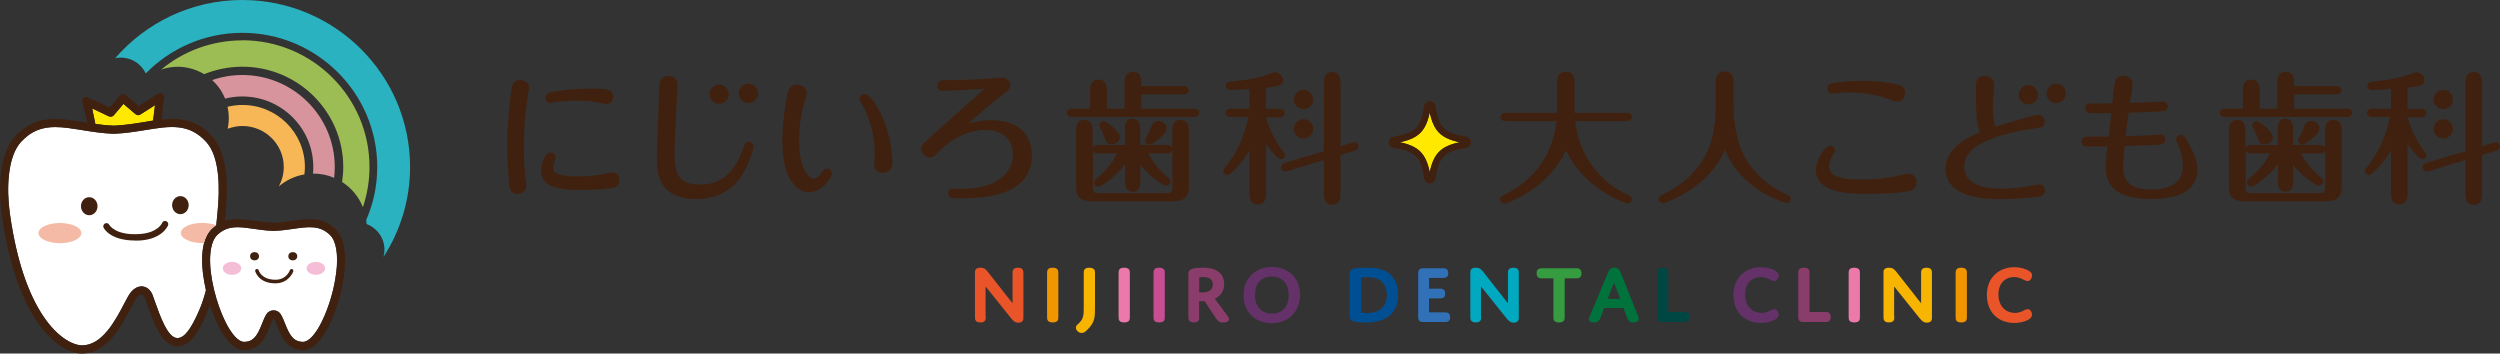 <?xml version="1.0" encoding="UTF-8"?>
<svg id="_レイヤー_1" data-name="レイヤー_1" xmlns="http://www.w3.org/2000/svg" viewBox="0 0 235.32 33.28">
  <rect x="0" y="0" width="235.32" height="33.28" fill="#333333" stroke="none"/>
  <defs>
    <style>
      .cls-1 {
        fill: #004744;
      }

      .cls-2 {
        fill: #9cbd53;
      }

      .cls-3 {
        fill: #40210f;
      }

      .cls-4 {
        fill: #eb7aab;
      }

      .cls-5 {
        fill: #fff;
      }

      .cls-6 {
        fill: #359c40;
      }

      .cls-7 {
        fill: #ffe900;
      }

      .cls-8 {
        fill: #f5baa6;
      }

      .cls-9 {
        fill: #00a9c0;
      }

      .cls-10 {
        fill: #00723c;
      }

      .cls-11 {
        fill: #c84e92;
      }

      .cls-12 {
        fill: #d7949d;
      }

      .cls-13 {
        fill: #f5bed6;
      }

      .cls-14 {
        fill: #f29600;
      }

      .cls-15 {
        fill: #004f93;
      }

      .cls-16 {
        fill: #f7b400;
      }

      .cls-17 {
        fill: #3071b7;
      }

      .cls-18 {
        fill: #f7b756;
      }

      .cls-19 {
        fill: #643268;
      }

      .cls-20 {
        fill: #e95529;
      }

      .cls-21 {
        fill: #2ab2c1;
      }

      .cls-22 {
        fill: #8a3d6a;
      }
    </style>
  </defs>
  <g>
    <g>
      <path class="cls-20" d="M92.79,29.77c0,.18,0,.32-.08.42-.08.1-.21.16-.43.16s-.35-.06-.43-.16c-.08-.1-.08-.23-.08-.42v-4.16c0-.27.17-.41.52-.41.38,0,.53.18.74.45l2.28,2.9v-2.78c0-.18,0-.31.08-.41s.21-.16.43-.16.35.06.43.16c.08.1.08.23.08.41v4.18c0,.27-.17.42-.48.42s-.47-.16-.7-.44l-2.38-2.97v2.81Z"/>
      <path class="cls-14" d="M99.62,29.77c0,.19,0,.32-.08.42-.08.11-.22.16-.45.16s-.38-.06-.45-.16c-.08-.1-.08-.23-.08-.42v-4c0-.17,0-.31.08-.41.08-.11.22-.16.45-.16s.37.06.45.16c.08.1.08.24.08.41v4Z"/>
      <path class="cls-16" d="M103.07,28.91c0,.94,0,1.42-.71,2.12-.25.25-.39.31-.54.31-.32,0-.55-.27-.55-.51,0-.21.2-.3.34-.46.4-.4.4-.82.4-1.47v-3.13c0-.18,0-.31.08-.41.08-.11.23-.16.45-.16s.37.06.45.16c.08.1.08.23.08.41v3.14Z"/>
      <path class="cls-4" d="M106.35,29.77c0,.19,0,.32-.08.42-.08.11-.22.16-.45.16s-.38-.06-.45-.16c-.08-.1-.08-.23-.08-.42v-4c0-.17,0-.31.08-.41.08-.11.22-.16.45-.16s.37.06.45.16c.08.1.08.24.08.41v4Z"/>
      <path class="cls-11" d="M109.64,29.77c0,.19,0,.32-.08.42-.08.11-.22.16-.45.16s-.38-.06-.45-.16c-.08-.1-.08-.23-.08-.42v-4c0-.17,0-.31.08-.41.08-.11.22-.16.45-.16s.37.06.45.16c.08.1.08.24.08.41v4Z"/>
      <path class="cls-22" d="M112.88,29.77c0,.19,0,.32-.07.42-.08.11-.22.16-.43.16s-.36-.06-.44-.16c-.08-.1-.08-.23-.08-.42v-3.87c0-.26,0-.49.41-.61.19-.06.49-.09.91-.09s.88.04,1.27.23c.49.24.78.68.78,1.29,0,.64-.31,1.13-.88,1.4l1.24,1.68c.18.25.1.56-.44.56-.4,0-.54-.17-.73-.45l-.71-1.06c-.19-.27-.3-.5-.3-.5,0,0-.1,0-.27,0s-.27,0-.27,0v1.42ZM112.88,27.53s.11,0,.23,0c.66,0,1.05-.22,1.05-.75s-.4-.7-.89-.7c-.22,0-.39.03-.39.03v1.42Z"/>
      <path class="cls-19" d="M119.73,25.13c1.62,0,2.64,1.12,2.64,2.64s-1.06,2.65-2.68,2.65-2.64-1.12-2.64-2.64,1.06-2.65,2.68-2.65ZM119.72,29.52c.98,0,1.58-.64,1.58-1.74s-.61-1.75-1.59-1.75-1.58.64-1.58,1.74.61,1.75,1.59,1.75Z"/>
      <path class="cls-15" d="M130.61,29.85c-.59.38-1.33.51-2.17.51-.51,0-.88-.05-1.09-.13-.26-.1-.3-.27-.3-.55v-3.81c0-.34.07-.51.5-.6.23-.06.64-.08,1.04-.08.84,0,1.52.1,2.07.49.54.38.95,1.02.95,2.06,0,1.13-.49,1.76-1.01,2.1ZM128.11,29.43s.2.03.51.03c.57,0,1.92-.1,1.92-1.67,0-.67-.25-1.11-.57-1.36s-.73-.34-1.3-.34c-.36,0-.56.04-.56.04v3.31Z"/>
      <path class="cls-17" d="M134.51,27.17h.96c.17,0,.3,0,.4.08.1.07.16.18.16.38s-.05.31-.16.38c-.1.07-.23.08-.4.08h-.96v1.31h1.44c.16,0,.29,0,.39.08.1.07.16.18.16.38s-.06.31-.16.38c-.1.07-.23.07-.39.07h-1.96c-.38,0-.5-.14-.5-.5v-4.06c0-.37.14-.5.5-.5h1.78c.16,0,.29,0,.39.08.1.07.16.18.16.38s-.05.31-.16.38c-.1.07-.23.07-.39.07h-1.26v1.01Z"/>
      <path class="cls-9" d="M139.42,29.77c0,.18,0,.32-.08.42-.08.1-.21.16-.43.16s-.35-.06-.43-.16c-.08-.1-.08-.23-.08-.42v-4.16c0-.27.17-.41.52-.41.38,0,.53.18.74.45l2.28,2.9v-2.78c0-.18,0-.31.08-.41s.21-.16.43-.16.35.06.43.16c.08.1.08.23.08.41v4.18c0,.27-.17.42-.48.42s-.47-.16-.7-.44l-2.38-2.97v2.81Z"/>
      <path class="cls-6" d="M147.28,29.77c0,.19,0,.32-.08.42-.08.11-.23.16-.45.16s-.38-.06-.45-.16c-.08-.1-.08-.23-.08-.42v-3.57h-1.02c-.17,0-.3,0-.4-.08-.1-.07-.16-.19-.16-.4s.05-.31.16-.38c.1-.08.23-.09.4-.09h3.11c.16,0,.29,0,.39.09.1.07.16.18.16.38s-.05.33-.16.4c-.1.08-.23.08-.39.08h-1.03v3.57Z"/>
      <path class="cls-10" d="M152.81,28.99h-1.81l-.33.87c-.13.32-.24.5-.64.5-.34,0-.46-.13-.46-.31,0-.09.03-.18.08-.3l1.67-4.01c.14-.34.27-.56.64-.56s.49.22.63.56l1.6,4.01c.04.1.06.2.06.28,0,.2-.17.32-.5.32-.37,0-.49-.15-.62-.5l-.32-.87ZM151.33,28.13h1.17l-.58-1.53-.59,1.53Z"/>
      <path class="cls-1" d="M158.46,29.37c.17,0,.3,0,.4.08.1.07.16.19.16.39s-.05.32-.16.39c-.1.08-.23.08-.4.08h-1.99c-.38,0-.5-.15-.5-.5v-4.04c0-.18,0-.31.08-.41.08-.11.23-.16.45-.16s.37.06.45.16c.08.1.08.23.08.41v3.6h1.44Z"/>
      <path class="cls-19" d="M165.76,29.46c.24,0,.46-.05.68-.14.27-.11.41-.22.57-.22.27,0,.41.31.41.52,0,.19-.12.34-.33.46-.36.22-.89.32-1.35.32-1.4,0-2.57-.92-2.57-2.64s1.23-2.61,2.58-2.61c.5,0,.99.12,1.34.32.23.13.34.28.34.45,0,.2-.14.54-.42.54-.16,0-.32-.12-.59-.23-.21-.09-.42-.15-.69-.15-.75,0-1.47.49-1.47,1.64s.75,1.73,1.51,1.73Z"/>
      <path class="cls-22" d="M171.76,29.37c.17,0,.3,0,.4.08.1.07.16.19.16.39s-.05.32-.16.39c-.1.08-.23.08-.4.08h-1.99c-.38,0-.5-.15-.5-.5v-4.04c0-.18,0-.31.08-.41.08-.11.23-.16.45-.16s.37.06.45.16c.08.1.08.23.08.41v3.6h1.44Z"/>
      <path class="cls-4" d="M175.07,29.77c0,.19,0,.32-.08.42-.08.11-.22.16-.45.16s-.38-.06-.45-.16c-.08-.1-.08-.23-.08-.42v-4c0-.17,0-.31.08-.41.08-.11.22-.16.45-.16s.37.06.45.16c.08.1.08.24.08.41v4Z"/>
      <path class="cls-16" d="M178.31,29.77c0,.18,0,.32-.08.42-.08.1-.21.16-.43.16s-.35-.06-.43-.16c-.08-.1-.08-.23-.08-.42v-4.16c0-.27.17-.41.52-.41.38,0,.53.18.74.45l2.28,2.9v-2.78c0-.18,0-.31.08-.41.08-.1.21-.16.43-.16s.35.06.43.16.08.23.08.41v4.18c0,.27-.17.42-.48.42s-.47-.16-.7-.44l-2.38-2.97v2.81Z"/>
      <path class="cls-14" d="M185.14,29.77c0,.19,0,.32-.08.42-.08.11-.22.16-.45.16s-.38-.06-.45-.16c-.08-.1-.08-.23-.08-.42v-4c0-.17,0-.31.08-.41.08-.11.22-.16.45-.16s.37.06.45.16c.08.1.08.24.08.41v4Z"/>
      <path class="cls-20" d="M189.61,29.46c.24,0,.46-.05.68-.14.27-.11.41-.22.57-.22.27,0,.41.31.41.52,0,.19-.12.34-.33.46-.36.22-.89.32-1.35.32-1.4,0-2.57-.92-2.57-2.64s1.23-2.61,2.58-2.61c.5,0,.99.12,1.34.32.23.13.34.28.34.45,0,.2-.14.54-.42.54-.16,0-.32-.12-.59-.23-.21-.09-.42-.15-.69-.15-.75,0-1.47.49-1.47,1.64s.75,1.73,1.51,1.73Z"/>
    </g>
    <g>
      <g>
        <path class="cls-3" d="M48.91,7.55c-.42,0-.68.28-.76.82l-.12.88c-.15,1.39-.29,2.88-.29,4.38,0,1.09.06,2.31.19,3.82.06.67.46.81.78.81.47,0,.82-.32.82-.75,0-.1-.01-.24-.03-.33-.13-1.03-.19-2.11-.19-3.51,0-1.61.15-3.31.44-5.06,0-.03,0-.07.02-.1.01-.08.03-.16.03-.25,0-.45-.44-.73-.87-.73Z"/>
        <path class="cls-3" d="M51.8,9.68s.08,0,.14-.02c.05,0,.12-.02.21-.03.76-.11,1.36-.16,2.07-.16.81,0,1.53.06,2.18.2.41.09.6.12.7.12.4,0,.62-.35.62-.69,0-.36-.2-.6-.56-.67-.49-.09-.99-.09-1.48-.09-1.37,0-2.56.1-3.64.31h-.03c-.28.06-.67.13-.67.55,0,.26.22.49.47.49Z"/>
        <path class="cls-3" d="M57.66,16.22c-.11,0-.21.01-.57.1-.86.19-1.78.29-2.72.29-.48,0-.98,0-1.45-.12-.6-.14-.85-.29-.85-.78,0-.14.02-.36.13-.56.09-.18.1-.26.1-.34,0-.24-.21-.45-.46-.45-.63,0-.91,1.28-.91,1.67,0,.68.36,1.23.96,1.48.85.34,1.77.37,2.81.37.96,0,1.8-.05,2.64-.15.39-.05.98-.12.98-.78,0-.35-.25-.73-.66-.73Z"/>
        <path class="cls-3" d="M70.49,13.35c-.3,0-.4.21-.51.54-.77,2.31-2.11,3.48-3.99,3.48-1.62,0-2.5-.44-2.5-2.76,0-.17,0-.34.01-.53.04-1.36.11-2.74.17-4.08.01-.26.03-.52.05-.78.03-.38.06-.78.06-1.17,0-.57-.31-.9-.85-.9-.5,0-.81.3-.85.8-.01.15-.03.3-.03.44-.02.46-.04.93-.05,1.39-.02.45-.03.9-.05,1.35-.01.42-.03.84-.05,1.25-.04.82-.07,1.66-.07,2.5,0,1.01.11,2.16.89,2.93.62.61,1.57.92,2.83.92,1.94,0,3.41-.79,4.37-2.36.43-.72.67-1.4.9-2.1.09-.3.1-.49.1-.51,0-.23-.2-.42-.45-.42Z"/>
        <path class="cls-3" d="M82.47,9.92c-.42-.71-.78-1.07-1.06-1.07-.24,0-.5.19-.5.46,0,.12.08.26.15.38.83,1.38,1.27,3.02,1.27,4.74,0,.16-.01.33-.02.49,0,.17-.02.34-.02.51,0,.53.29.83.79.83.58,0,.93-.36.93-.95,0-.33-.04-.66-.08-1.02-.18-1.61-.69-3.12-1.45-4.37Z"/>
        <path class="cls-3" d="M77.85,15.86c-.21,0-.31.12-.44.3-.14.2-.51.66-.84.66-.25,0-.51-.24-.77-.7-.52-.93-.58-2.07-.58-2.85,0-1.37.19-2.67.54-3.77.04-.11.17-.49.17-.74,0-.51-.46-.78-.9-.78-.71,0-.85.51-.94.99-.22,1.25-.45,2.7-.45,4.16,0,1.63.21,2.81.64,3.6.22.41.84,1.37,1.88,1.37,1.19,0,2.15-1.4,2.15-1.74,0-.27-.21-.5-.46-.5Z"/>
        <path class="cls-3" d="M93.32,11.31c-.66,0-1.36.1-2.14.31.5-.48,1.04-.93,1.56-1.37l.05-.04c.59-.5,1.21-1.02,1.84-1.49.22-.16.46-.35.46-.68,0-.41-.33-.73-.77-.73-.07,0-.26,0-.4.01-.5.05-.77.08-1.24.11-1.09.06-2.38.12-3.68.12h-.13c-.43,0-.65.17-.65.51,0,.29.21.49.51.49.44,0,.88-.02,1.31-.05.22-.01.43-.02.65-.03h.11c.61-.04,1.24-.07,1.87-.12-.71.64-1.43,1.29-2.14,1.91-.76.68-1.55,1.38-2.32,2.08-.49.43-.89.79-1.26,1.15-.15.15-.23.34-.23.54,0,.42.38.79.82.79.32,0,.51-.2.69-.4l.02-.03c1.25-1.35,2.94-2.16,4.51-2.16s2.58.85,2.58,2.33c0,1.18-.71,2.15-2,2.72-.78.33-1.68.49-2.83.49-.13,0-.25,0-.38-.01-.13,0-.26-.01-.38-.01-.25,0-.51.14-.51.43,0,.24.17.43.41.45.32.03.66.03.98.03,4.31,0,6.5-1.36,6.5-4.05,0-2.07-1.44-3.3-3.85-3.3Z"/>
        <path class="cls-3" d="M112.41,10.23h-4.98v-1.35h4c.27,0,.46-.16.46-.39s-.19-.39-.46-.39h-4v-.37c0-.8-.43-.97-.79-.97s-.79.17-.79.97v2.5h-1.66v-1.81c0-.59-.29-.93-.79-.93s-.79.34-.79.93v1.81h-1.74c-.27,0-.45.16-.45.39s.18.39.45.39h11.55c.27,0,.46-.16.46-.39s-.19-.39-.46-.39Z"/>
        <path class="cls-3" d="M109.05,13.1c.33-.26.77-.65.77-1.01,0-.43-.42-.71-.81-.71-.36,0-.51.25-.61.49-.14.34-.29.69-.48,1.03-.09.15-.13.27-.13.35,0,.2.17.37.38.37s.77-.42.88-.51Z"/>
        <path class="cls-3" d="M104.63,13.6c.38,0,.78-.28.78-.7,0-.24-.17-.43-.46-.75h0c-.14-.16-.84-.75-1.08-.75-.2,0-.38.18-.38.38,0,.08.06.21.08.25.2.39.33.68.46,1.08.09.25.22.48.6.48Z"/>
        <path class="cls-3" d="M111.13,11.28c-.5,0-.79.33-.79.9v1.77c-.04-.18-.22-.3-.45-.3h-2.56v-1.59c0-.74-.39-.9-.73-.9-.47,0-.71.3-.71.9v1.59h-2.6c-.21,0-.38.1-.44.26v-1.75c-.04-.43-.16-.88-.79-.88-.48,0-.77.33-.77.89v5.44c0,.94.44,1.34,1.49,1.34h7.63c1.04,0,1.5-.41,1.5-1.34v-5.43c0-.57-.29-.9-.79-.9ZM103.3,14.44h1.84c-.39.84-1.04,1.64-1.96,2.38-.1.08-.2.19-.2.36,0,.21.18.39.39.39.18,0,.55-.23,1.11-.67.54-.43,1.02-.91,1.42-1.44v1.69c0,.74.39.9.73.9s.71-.16.71-.9v-1.63c.36.47.81.91,1.34,1.31.55.44.89.65,1.08.65.22,0,.41-.19.41-.42,0-.19-.11-.29-.22-.37-.77-.6-1.41-1.37-1.86-2.25h1.81c.23,0,.4-.12.45-.3v3.5c0,.44-.1.54-.53.54h-6.41c-.43,0-.53-.1-.53-.54v-3.45c.06.16.22.26.43.26Z"/>
        <path class="cls-3" d="M127.52,13.39c-.06,0-.15.01-.21.03l-1.13.34v-6.03c0-.79-.42-.95-.78-.95s-.78.17-.78.95v6.5l-3.69,1.1c-.17.05-.35.21-.35.42s.18.39.37.39c.08,0,.16-.02.22-.03l3.45-1.05v3.25c0,.64.26.97.78.97s.78-.32.78-.97v-3.72l1.35-.41c.17-.04.34-.19.34-.4,0-.18-.15-.38-.35-.38Z"/>
        <path class="cls-3" d="M120.96,14.61c0-.11-.06-.18-.14-.29l-.03-.04c-.73-.95-1.31-2.1-1.62-3.24h1.3c.27,0,.46-.17.46-.4s-.19-.39-.46-.39h-1.3v-1.99c.37-.04.78-.09,1.12-.18.22-.06.48-.18.48-.55s-.35-.73-.73-.73c-.07,0-.3.06-.43.11-.87.33-1.86.57-2.8.66-.19.02-.98.1-1.18.16-.15.05-.25.19-.25.35,0,.23.18.39.45.39.41,0,1.27-.05,1.78-.09v1.85h-1.8c-.27,0-.46.16-.46.39s.19.39.46.39h1.7c-.36,1.82-1.12,3.46-2.2,4.75-.14.16-.17.22-.17.33,0,.22.18.39.41.39.15,0,.36-.21.36-.21.64-.58,1.19-1.26,1.7-2.08v4.07c0,.65.26.98.78.98s.78-.33.78-.98v-4.7c.32.45,1.06,1.42,1.41,1.42.21,0,.39-.18.39-.39Z"/>
        <path class="cls-3" d="M67.69,9.78c.5,0,.91-.41.91-.91s-.41-.91-.91-.91-.91.41-.91.91.41.91.91.91Z"/>
        <path class="cls-3" d="M70.45,7.88c-.5,0-.91.41-.91.91s.41.91.91.91.91-.41.91-.91-.41-.91-.91-.91Z"/>
        <path class="cls-3" d="M122.7,10.27c.5,0,.91-.41.91-.91s-.41-.91-.91-.91-.91.41-.91.91.41.91.91.91Z"/>
        <path class="cls-3" d="M122.7,13.04c.5,0,.91-.41.91-.91s-.41-.91-.91-.91-.91.41-.91.91.41.91.91.91Z"/>
      </g>
      <g>
        <path class="cls-3" d="M229.98,10.27c.5,0,.91-.41.91-.91s-.41-.91-.91-.91-.91.41-.91.91.41.91.91.91Z"/>
        <path class="cls-3" d="M229.98,13.04c.5,0,.91-.41.91-.91s-.41-.91-.91-.91-.91.41-.91.91.41.91.91.91Z"/>
        <path class="cls-3" d="M153.21,18.33c-2.75-1.24-4.59-3.83-4.94-6.93h4.87c.28,0,.46-.15.46-.39s-.18-.39-.46-.39h-4.92v-2.93c0-.23,0-.93-.83-.93-.55,0-.83.31-.83.93v2.36c0,.2,0,.38,0,.57h-4.87c-.27,0-.46.16-.46.39s.18.39.46.39h4.81c-.34,3.16-2,5.5-4.96,6.97-.09.04-.34.16-.34.41,0,.22.17.39.38.39.26,0,.94-.3,2.02-.91,1.7-1.02,2.88-2.28,3.82-4.08.64,1.35,1.63,2.53,2.95,3.5.86.64,1.74,1.11,2.62,1.41.12.04.2.06.24.06.22,0,.38-.21.38-.39,0-.24-.18-.34-.4-.44Z"/>
        <path class="cls-3" d="M168.25,18.34c-1.41-.6-2.62-1.56-3.5-2.77-.59-.8-1.01-1.72-1.24-2.74-.16-.69-.33-1.78-.33-2.57v-2.51c0-.85-.45-1.03-.83-1.03-.57,0-.85.34-.85,1.03v2.03c0,1.46-.13,3.6-1.29,5.39-.88,1.35-2.18,2.45-3.77,3.17-.14.07-.31.18-.31.4s.18.39.39.39c.38,0,1.85-.79,2.17-.99,1.72-1.04,2.99-2.43,3.68-4.05.51,1.35,1.48,2.57,2.82,3.55.75.56,1.65,1.02,2.73,1.41.1.04.18.06.25.06.21,0,.38-.18.38-.39,0-.12-.05-.29-.29-.39Z"/>
        <path class="cls-3" d="M179.67,16.36c-.23,0-.42.05-.63.1h-.03c-1.1.29-2.41.43-3.9.43-.63,0-1.59,0-2.3-.31-.29-.13-.64-.39-.64-.92,0-.37.14-.75.38-1.08l.02-.03c.08-.1.16-.21.16-.36,0-.25-.21-.46-.46-.46-.52,0-1.35,1.39-1.35,2.26,0,2.26,3.4,2.26,4.85,2.26.98,0,2.89-.05,3.84-.24.66-.12.8-.53.8-.86,0-.46-.31-.79-.74-.79Z"/>
        <path class="cls-3" d="M172.45,8.79h.12c.07,0,.22-.01.41-.03.3-.03.71-.06,1-.06,1.42,0,2.8.24,3.98.69.3.12.47.18.66.18.46,0,.71-.44.71-.85,0-.39-.25-.66-.68-.76-.96-.23-2.06-.35-3.27-.35-1.08,0-2.01.07-2.85.21-.14.02-.55.09-.55.51,0,.27.2.46.47.46Z"/>
        <path class="cls-3" d="M191.97,17.35c-.12,0-.23.03-.33.05-.05.01-.09.02-.14.03-1.09.22-2.4.33-3.08.33-1.61,0-3.53-.36-3.53-2.09,0-1.14.97-1.83,1.55-2.14,1.35-.7,3.04-1.18,5.04-1.43.62-.08.99-.15.99-.64,0-.36-.27-.65-.61-.65-.37,0-2.47.63-3.59.97-.19.06-.35.11-.47.14-.15-.5-.21-1.04-.21-1.72,0-.6.03-1.2.08-1.78.01-.15.03-.3.03-.46,0-.5-.33-.81-.86-.81-.76,0-.86.51-.86,1.02,0,.9.02,1.68.05,2.4.04.82.07,1.09.34,1.87l-.13.06c-.8.36-1.43.64-2.12,1.29-.64.58-.99,1.3-.99,2.04,0,1.93,1.71,2.91,5.07,2.91,1,0,2.11-.06,3.5-.19.19-.02.79-.06.79-.63,0-.32-.24-.58-.54-.58Z"/>
        <path class="cls-3" d="M206.02,13.46c-.1-.18-.2-.34-.32-.51-.11-.13-.21-.26-.42-.26-.24,0-.45.19-.45.42,0,.09.02.15.1.33.36.76.54,1.49.54,2.16,0,1.85-1.61,2.24-2.96,2.24-1.82,0-2.66-.65-2.66-2.05,0-.6.06-1.22.12-1.81l.02-.23c.29-.01.57-.02.86-.03.76-.02,1.55-.05,2.32-.1.34-.02.65-.1.65-.49,0-.26-.2-.46-.45-.46-.15,0-.31.01-.46.02-.08,0-.15.01-.23.02-.6.04-1.2.06-1.79.08-.27.01-.54.02-.81.03.07-.69.16-1.41.29-2.21,1.18-.03,2.2-.07,3.12-.13.47-.03.57-.27.57-.47,0-.26-.2-.46-.45-.46-.16,0-.33.01-.5.03-.11,0-.21.02-.32.02-.79.04-1.59.07-2.31.09.02-.1.04-.23.06-.36.09-.5.19-1.12.19-1.39,0-.48-.35-.81-.86-.81-.46,0-.75.23-.82.66-.06.34-.12.98-.17,1.49-.02.17-.03.33-.05.45-.55.01-1.1.01-1.64.01h-.36c-.36,0-.54.15-.54.46,0,.46.45.46.7.46.57,0,1.16,0,1.74-.01-.09.73-.17,1.48-.25,2.21h-2.02c-.32,0-.53.19-.53.47,0,.46.4.46.66.46.07,0,.17,0,.26,0,.09,0,.17,0,.22,0,.24,0,.47,0,.7,0,.2,0,.4,0,.6,0-.02.15-.03.3-.05.45-.06.5-.11,1.01-.11,1.51,0,2,1.38,2.98,4.23,2.98,1.07,0,2-.15,2.78-.43.98-.37,1.62-1.26,1.62-2.27,0-.92-.41-1.78-.77-2.43l-.09-.16Z"/>
        <path class="cls-3" d="M213.15,13.6c.38,0,.78-.28.78-.7,0-.24-.17-.43-.46-.75h0c-.14-.16-.84-.75-1.08-.75-.2,0-.38.18-.38.38,0,.08.06.21.08.25.2.39.33.68.46,1.08.09.25.22.48.6.48Z"/>
        <path class="cls-3" d="M219.64,11.28c-.5,0-.79.33-.79.9v1.77c-.04-.18-.22-.3-.45-.3h-2.56v-1.59c0-.74-.39-.9-.73-.9-.47,0-.71.3-.71.9v1.59h-2.6c-.21,0-.38.1-.44.26v-1.75c-.04-.43-.16-.88-.79-.88-.48,0-.77.33-.77.89v5.44c0,.94.44,1.34,1.49,1.34h7.63c1.04,0,1.5-.41,1.5-1.34v-5.43c0-.57-.29-.9-.79-.9ZM211.81,14.44h1.84c-.39.84-1.04,1.64-1.96,2.38-.1.08-.2.19-.2.36,0,.21.18.39.39.39.18,0,.55-.23,1.11-.67.54-.43,1.02-.91,1.42-1.44v1.69c0,.74.39.9.73.9s.71-.16.71-.9v-1.63c.36.47.81.91,1.34,1.31.55.44.89.65,1.08.65.22,0,.41-.19.41-.42,0-.19-.11-.29-.22-.37-.77-.6-1.41-1.37-1.86-2.25h1.81c.23,0,.4-.12.45-.3v3.5c0,.44-.1.54-.53.54h-6.41c-.43,0-.53-.1-.53-.54v-3.45c.06.16.22.26.43.26Z"/>
        <path class="cls-3" d="M217.56,13.1c.33-.26.77-.65.77-1.01,0-.43-.42-.71-.81-.71-.36,0-.51.25-.61.49-.14.34-.29.69-.48,1.03-.09.15-.13.27-.13.35,0,.2.17.37.38.37s.77-.42.88-.51Z"/>
        <path class="cls-3" d="M220.92,10.23h-4.98v-1.35h4c.27,0,.46-.16.46-.39s-.19-.39-.46-.39h-4v-.37c0-.8-.43-.97-.79-.97s-.79.17-.79.97v2.5h-1.66v-1.81c0-.59-.29-.93-.79-.93s-.79.34-.79.93v1.81h-1.74c-.27,0-.45.16-.45.39s.18.39.45.39h11.55c.27,0,.46-.16.46-.39s-.19-.39-.46-.39Z"/>
        <path class="cls-3" d="M228.41,14.61c0-.11-.06-.18-.14-.29l-.03-.04c-.73-.95-1.31-2.1-1.62-3.24h1.3c.27,0,.46-.17.46-.4s-.19-.39-.46-.39h-1.3v-1.99c.37-.04.78-.09,1.12-.18.22-.06.48-.18.48-.55s-.35-.73-.73-.73c-.07,0-.3.06-.43.11-.87.33-1.86.57-2.8.66-.19.02-.98.1-1.18.16-.15.05-.25.19-.25.35,0,.23.18.39.45.39.41,0,1.27-.05,1.78-.09v1.85h-1.8c-.27,0-.46.16-.46.39s.19.39.46.39h1.7c-.36,1.82-1.12,3.46-2.2,4.75-.14.16-.17.22-.17.33,0,.22.18.39.41.39.15,0,.36-.21.36-.21.64-.58,1.19-1.26,1.7-2.08v4.07c0,.65.26.98.78.98s.78-.33.78-.98v-4.7c.32.45,1.06,1.42,1.41,1.42.21,0,.39-.18.39-.39Z"/>
        <path class="cls-3" d="M234.97,13.39c-.06,0-.15.01-.21.03l-1.13.34v-6.03c0-.79-.42-.95-.78-.95s-.78.17-.78.95v6.5l-3.69,1.1c-.17.05-.35.21-.35.42s.18.39.37.39c.08,0,.16-.02.22-.03l3.45-1.05v3.25c0,.64.26.97.78.97s.78-.32.78-.97v-3.72l1.35-.41c.17-.04.34-.19.34-.4,0-.18-.15-.38-.35-.38Z"/>
        <path class="cls-3" d="M190.93,9.83c.5,0,.91-.41.91-.91s-.41-.91-.91-.91-.91.41-.91.91.41.91.91.91Z"/>
        <path class="cls-3" d="M193.54,7.88c-.5,0-.91.41-.91.91s.41.91.91.91.91-.41.91-.91-.41-.91-.91-.91Z"/>
      </g>
      <path class="cls-7" d="M134.58,10.57c-.36,1.76-1.06,2.45-2.82,2.82,1.76.36,2.45,1.06,2.82,2.82.36-1.76,1.06-2.45,2.82-2.82-1.76-.36-2.45-1.06-2.82-2.82Z"/>
      <path class="cls-3" d="M138.01,12.86c-2.06-.32-2.57-.84-2.89-2.89-.04-.27-.26-.45-.53-.45s-.49.19-.53.45c-.32,2.06-.84,2.57-2.89,2.89-.27.04-.45.26-.45.53s.19.49.45.53c2.06.32,2.57.84,2.89,2.89.04.27.26.45.53.45s.49-.19.53-.45c.32-2.06.84-2.57,2.89-2.89.27-.04.45-.26.45-.53s-.19-.49-.45-.53ZM137.4,13.39c-1.76.36-2.45,1.06-2.82,2.82-.36-1.76-1.06-2.45-2.82-2.82,1.76-.36,2.45-1.06,2.82-2.82.36,1.76,1.06,2.45,2.82,2.82Z"/>
    </g>
  </g>
  <g>
    <path class="cls-5" d="M20.35,21.21c.02-.2.04-.4.06-.6l.05-.52c.24-2.28.25-5.3-1.05-6.73-1.63-1.79-3.44-1.49-5.72-1.12-.94.15-1.9.31-2.97.35-.02,0-.05,0-.07,0-1.06-.04-2.03-.2-2.96-.35-.9-.15-1.73-.28-2.5-.28-1.18,0-2.23.32-3.22,1.4-1.27,1.39-1.38,4.39-1.05,6.72,1.42,10.2,5.38,12.43,6.79,12.43,1.92,0,3.16-2.37,3.98-3.94.13-.25.25-.48.36-.67.49-.87,1.05-.96,1.34-.94.43.03.8.35.97.82.07.2.15.42.23.64.48,1.35,1.2,3.4,2.1,3.4.65,0,1.28-.8,2.08-2.67.24-.55.44-1.17.61-1.83-.12-.54-.22-1.08-.28-1.59-.16-1.38-.15-3.22.82-4.17.14-.14.28-.25.42-.35Z"/>
    <path class="cls-21" d="M38.6,15.72c0-8.67-7.08-15.72-15.79-15.72-4.78,0-9.07,2.13-11.97,5.48.35-.07.71-.08,1.07,0,.82.17,1.47.72,1.81,1.43,2.31-2.35,5.53-3.82,9.09-3.82,7,0,12.7,5.67,12.7,12.63,0,1.77-.37,3.46-1.04,4.99.02.13.03.25.04.38.98.37,1.68,1.31,1.68,2.42,0,.23-.03.45-.09.67,1.58-2.45,2.5-5.35,2.5-8.47Z"/>
    <path class="cls-2" d="M22.81,3.8c-2.9,0-5.57,1.03-7.64,2.75.81-.28,1.69-.35,2.55-.16.54.11,1.04.32,1.5.59,1.11-.45,2.32-.7,3.59-.7,5.24,0,9.5,4.23,9.5,9.44,0,.48-.04.95-.11,1.41.88.56,1.57,1.39,1.96,2.37.4-1.19.62-2.46.62-3.79,0-6.57-5.37-11.92-11.97-11.92Z"/>
    <path class="cls-12" d="M22.81,7.06c-1,0-1.95.17-2.84.48.3.27.56.58.79.92.17.26.31.54.43.82.52-.13,1.06-.2,1.62-.2,3.68,0,6.68,2.98,6.68,6.64,0,.21-.01.42-.03.62.01,0,.02,0,.04,0,.69,0,1.35.14,1.95.4.04-.33.06-.67.06-1.02,0-4.77-3.9-8.66-8.7-8.66Z"/>
    <path class="cls-18" d="M22.81,9.88c-.48,0-.94.06-1.39.17.15.66.16,1.35.02,2.03,0,.01,0,.02,0,.04.43-.16.89-.26,1.38-.26,2.14,0,3.89,1.73,3.89,3.86,0,.66-.17,1.28-.46,1.82.67-.57,1.49-.97,2.4-1.12.03-.23.05-.46.05-.7,0-3.22-2.63-5.84-5.87-5.84Z"/>
    <ellipse class="cls-3" cx="8.4" cy="19.41" rx=".78" ry=".85"/>
    <ellipse class="cls-3" cx="16.98" cy="19.31" rx=".78" ry=".85"/>
    <path class="cls-3" d="M12.7,22.64c-2.34,0-2.93-1.16-2.95-1.21-.07-.15-.01-.33.14-.4.15-.07.33-.01.4.14.01.02.57,1.01,2.84.86,1.72-.11,2.12-1.01,2.13-1.05.06-.15.24-.23.39-.16.15.06.23.23.17.39-.02.05-.53,1.3-2.66,1.43-.16,0-.32.01-.47.01Z"/>
    <ellipse class="cls-8" cx="5.64" cy="21.94" rx="2.02" ry=".95"/>
    <path class="cls-5" d="M27.63,21.54c-.57.08-1.17.17-1.83.19h-.09c-.66-.02-1.25-.11-1.83-.19-1.09-.16-2.01-.29-2.82.13-.21.11-.41.25-.61.44-.09.09-.17.19-.24.31-.37.6-.51,1.58-.4,2.85.01.12.02.25.04.37.07.55.17,1.12.31,1.69.25,1.01.6,2.02,1.01,2.87.61,1.26,1.27,1.98,1.81,1.98.93,0,1.29-.71,1.69-1.72.12-.31.25-.62.4-.87.14-.24.4-.38.68-.38s.54.15.68.38c.16.26.28.57.4.87.4,1.01.75,1.72,1.69,1.72.54,0,1.2-.72,1.81-1.98.65-1.33,1.14-3.04,1.32-4.56.2-1.71-.01-2.96-.6-3.53-.96-.93-2.05-.77-3.43-.57Z"/>
    <path class="cls-7" d="M10.68,11.83c1.03-.04,1.97-.19,2.88-.34.29-.05.57-.09.85-.14l.18-1.45-1.38.88c-.14.09-.33.08-.45-.03l-1.14-.97-.91,1.07c-.11.13-.3.17-.45.1l-1.58-.75.3,1.46c.55.08,1.12.14,1.71.16Z"/>
    <path class="cls-8" d="M20.35,21.21c-.35-.14-.81-.23-1.31-.23-1.12,0-2.02.43-2.02.95s.91.95,2.02.95c.06,0,.11,0,.17,0,.14-.52.36-.98.72-1.33.14-.13.28-.25.42-.35Z"/>
    <path class="cls-3" d="M31.59,21.56c-1.23-1.19-2.61-.99-4.07-.78-.55.08-1.12.16-1.74.18-.01,0-.03,0-.04,0-.61-.02-1.19-.1-1.74-.18-.99-.14-1.94-.28-2.83.02,0-.04,0-.07.01-.11l.05-.52c.26-2.44.25-5.69-1.25-7.33-1.46-1.6-3.07-1.77-4.78-1.59l.25-2.06c.02-.15-.05-.29-.18-.37-.12-.08-.28-.08-.41,0l-1.82,1.16-1.21-1.04c-.08-.07-.18-.1-.28-.09-.1,0-.19.06-.26.13l-.97,1.14-2.05-.96c-.13-.06-.29-.04-.4.05-.11.09-.16.24-.13.39l.49,1.95c-.14-.02-.27-.04-.41-.07-2.31-.38-4.49-.74-6.41,1.36C-.42,14.85,0,18.97.16,20.19c1.44,10.35,5.56,13.09,7.54,13.09,2.39,0,3.75-2.62,4.66-4.35.13-.24.24-.46.35-.65.24-.42.47-.56.61-.55.12,0,.25.14.32.33.07.2.15.41.23.63.61,1.74,1.38,3.91,2.82,3.91,1.19,0,1.97-1.25,2.78-3.13.1-.24.2-.5.29-.76.21.65.46,1.28.73,1.84.78,1.6,1.62,2.41,2.5,2.41,1.52,0,2.05-1.32,2.39-2.2.11-.27.23-.58.35-.78,0,0,0-.01.02-.01,0,0,.02.01.02.01.13.2.25.5.36.78.35.88.87,2.2,2.39,2.2.88,0,1.72-.81,2.5-2.41.68-1.4,1.2-3.2,1.39-4.81.16-1.38.15-3.22-.82-4.17ZM10.26,10.95c.16.07.34.03.45-.1l.91-1.07,1.14.97c.13.11.31.12.45.03l1.38-.88-.18,1.45c-.28.04-.56.09-.85.14-.91.15-1.85.3-2.88.34-.6-.02-1.16-.08-1.71-.16l-.3-1.46,1.58.75ZM19.21,22.89c-.24.9-.21,1.96-.1,2.84.06.52.16,1.06.28,1.59-.17.66-.37,1.28-.61,1.83-.81,1.87-1.43,2.67-2.08,2.67-.9,0-1.62-2.05-2.1-3.4-.08-.23-.16-.44-.23-.64-.17-.47-.55-.79-.97-.82-.29-.02-.85.07-1.34.94-.11.2-.23.42-.36.67-.82,1.57-2.06,3.94-3.98,3.94-1.41,0-5.37-2.23-6.79-12.43-.32-2.33-.22-5.33,1.05-6.72.99-1.08,2.04-1.4,3.22-1.4.77,0,1.6.14,2.5.28.93.15,1.89.31,2.96.35.02,0,.05,0,.07,0,1.07-.04,2.03-.2,2.97-.35,2.28-.38,4.09-.67,5.72,1.12,1.3,1.43,1.29,4.45,1.05,6.73l-.05.52c-.02.2-.04.4-.06.6,0,0,0,0,0,0-.14.1-.28.22-.42.35-.36.35-.58.81-.72,1.33ZM31.65,25.64c-.18,1.53-.68,3.23-1.32,4.56-.61,1.26-1.27,1.98-1.81,1.98-.93,0-1.29-.71-1.69-1.72-.12-.31-.25-.62-.4-.87-.14-.24-.4-.38-.68-.38s-.54.15-.68.38c-.16.26-.28.57-.4.87-.4,1.01-.75,1.72-1.69,1.72-.54,0-1.2-.72-1.81-1.98-.41-.85-.76-1.86-1.01-2.87-.07-.29-.13-.59-.19-.88-.05-.27-.09-.55-.12-.81-.02-.13-.03-.25-.04-.37-.09-1.05,0-1.9.23-2.5.05-.13.1-.25.17-.35.07-.12.15-.22.24-.31.07-.06.13-.12.2-.17.11-.09.23-.16.34-.23.02-.01.05-.03.07-.04.81-.42,1.72-.29,2.82-.13.57.08,1.17.17,1.83.19h.09c.66-.02,1.25-.11,1.83-.19,1.38-.2,2.47-.36,3.43.57.59.57.8,1.82.6,3.53Z"/>
    <g>
      <ellipse class="cls-3" cx="23.96" cy="24.12" rx=".42" ry=".39"/>
      <ellipse class="cls-3" cx="27.56" cy="24.12" rx=".42" ry=".39"/>
      <path class="cls-3" d="M25.92,26.67c-1.58,0-1.88-1.09-1.9-1.14-.02-.09.03-.18.12-.21.09-.02.18.03.21.12.01.04.27.89,1.57.89h.01c1.04,0,1.34-.86,1.36-.9.03-.09.13-.13.21-.1.09.03.13.12.11.21,0,.01-.39,1.12-1.67,1.13h-.01Z"/>
    </g>
    <g>
      <ellipse class="cls-13" cx="29.73" cy="25.26" rx=".87" ry=".61"/>
      <ellipse class="cls-13" cx="21.84" cy="25.26" rx=".87" ry=".61"/>
    </g>
  </g>
</svg>